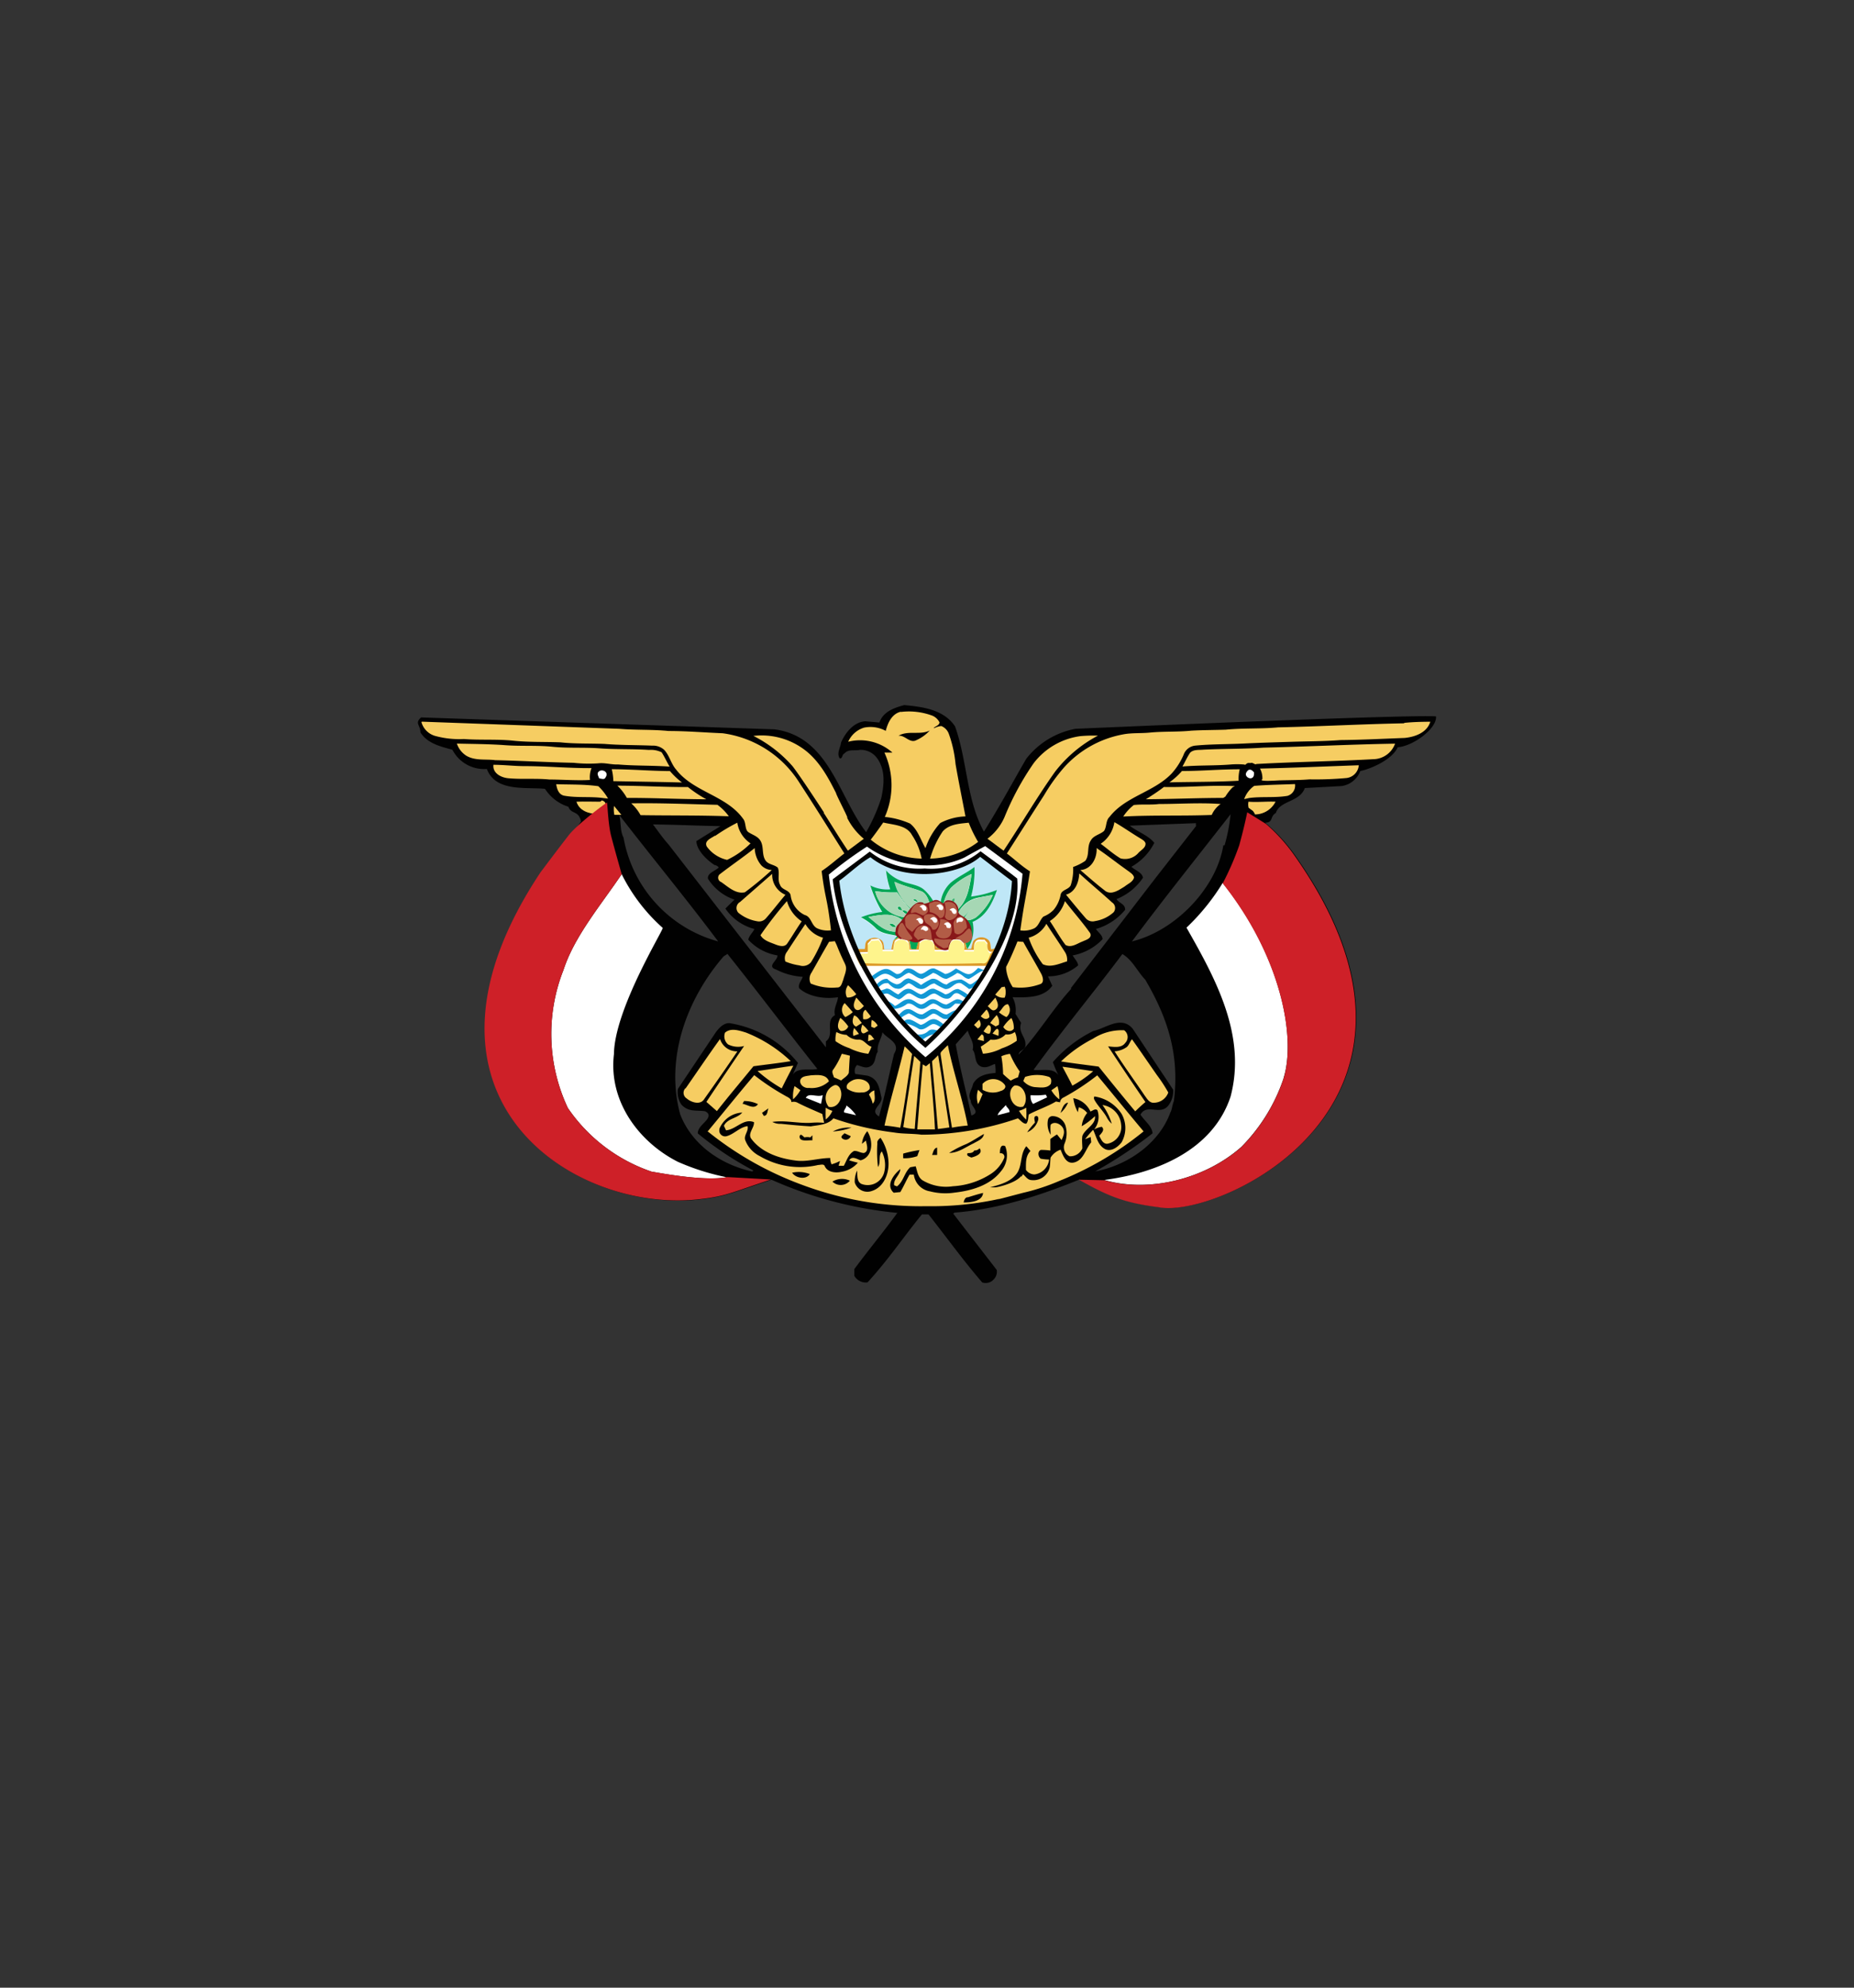 <svg id="Layer_1" data-name="Layer 1" xmlns="http://www.w3.org/2000/svg" viewBox="0 0 280 300"><rect x="0" y="0" width="280" height="300" fill="#333333" stroke="none"/><defs><style>.cls-1{fill:#010101;}.cls-2{fill:#f6cd62;}.cls-3{fill:#fff;}.cls-4{fill:#ce2028;}.cls-5{fill:#bfe7f7;}.cls-6{fill:#01a656;}.cls-7{fill:#a6d7b4;}.cls-8{fill:#41b573;}.cls-9{fill:#fef48c;}.cls-10{fill:#729d45;}.cls-11{fill:#1298d5;}.cls-12{fill:#dc9827;}.cls-13{fill:#89171a;}.cls-14{fill:#b25c46;}</style></defs><title>emblem of yemen logo</title><path class="cls-1" d="M185.85,122.89c-5,6.42-10,12.63-14.9,19.2,6.73-1.65,12.81-8.23,13.8-14.5h.19a26.43,26.43,0,0,0,.91-4.7Zm-52.57,32.85c-.11,1-.87,1.8-.72,3-.42.6-.27,1.42-.84,2-.8.67-1.41.26-2.28,0a1.24,1.24,0,0,0-.27,1.35l1.83.26c1.6.45,1.78,1.77,2.09,3.16.38,1.2-1.94,2-.34,3,.87-3.09,1.52-6.32,2.28-9.47,1.06-1.65-1.1-2.29-1.75-3.23Zm12.88-.19-1.82,2.07c.65,3.64,1.56,7.06,2.36,10.74,1.52-.49-.19-1.42-.08-2.25-.57-.9.19-1.69.34-2.52.69-1.28,2.06-1.54,3.39-1.65a5.57,5.57,0,0,0-.08-1.36c-.64.19-1.14.64-1.94.45-1.29-.37-.83-1.88-1.44-2.59.3-1.09-.5-1.91-.73-2.89ZM169.5,144c-4.33,5.79-9.08,11.5-13.41,17.48,1.29.14,3-.38,3.76.82a19.44,19.44,0,0,1-.84-2,19.66,19.66,0,0,1,6.12-4.7c1.86-.37,4.18-2.4,5.93-.34l6.12,9.21a3.57,3.57,0,0,1-.64,2.26c-1.22,1.8-3.31-.3-4.3,1.5.65,1,1.71,1.69,1.83,2.82a66.76,66.76,0,0,1-8.67,5.75c4.75-.87,9.58-4.1,11.33-8.83.32-.6.27-1.12.55-1.76.91-7.11-1-12.68-4.32-18.35-1.17-1.2-1.94-3-3.46-3.87Zm-59.67,0-.54.34c-5.47,6.31-8.89,15.26-6.57,23.83,1.75,4.55,6.08,7.59,10.87,8.64l.19-.15a48.35,48.35,0,0,1-8.4-5.6c0-.86.91-1.46,1.37-2.07s.3-1-.27-1.27c-1.37-.19-2.51.15-3.57-1a3.3,3.3,0,0,1-.53-2.37l5.74-8.57c.45-.6,1.18-1.43,2.09-1.35a16.57,16.57,0,0,1,10.3,6l-.8,1.81c.76-1.24,2.55-.61,3.73-.91-4.76-6-8.9-11.5-13.61-17.4ZM98.61,124.43c.84,1.09,1.49,2.07,2.4,3.08l23.72,30.56v-.9c1.37-.95-.19-3.09,1.37-3.95-.27-1,.41-1.88.45-2.71-1.82.3-4.37,0-5.85-1.35-.23-.64.38-1.17.53-1.73a10.08,10.08,0,0,1-4-1.09c-1.52-.49.23-1.35.19-2.14a7.64,7.64,0,0,1-4.41-2.37c.11-.64.83-1.24.91-1.62a7.65,7.65,0,0,1-4.37-3.08l1.37-1.35a7.59,7.59,0,0,1-4-3.16c-.12-.86,1.06-1.13,1.63-1.69a1,1,0,0,0-.65-.38c-1.1-.71-2.69-2.21-2.73-3.6l3.64-2.26c-3.87-.07-6.68-.22-10.22-.26Zm82,.19v-.38l-10,.38c1.21.94,2.77,1.43,3.72,2.59a8.56,8.56,0,0,1-3.46,3.61c.57.56,1.6.82,1.75,1.65a8.63,8.63,0,0,1-4,3.23c.39.64,1.33.72,1.3,1.62a8.86,8.86,0,0,1-4.41,2.89c.34.53,1,.91,1,1.55A8.32,8.32,0,0,1,162,144.2c.27.49.76.94.83,1.5a6.92,6.92,0,0,1-4.56,1.66l.65,1.42c-1.33,1.88-3.88,1.77-6,1.73a4.19,4.19,0,0,1,.45,2.52l.84,1.35c-.5,1.55.83,2.11.64,3.5-.11.64-1,.67-1,1.28,2.81-2.94,5.17-6.92,7.94-9.93l-.08-.07,12.78-16.61,6.19-7.93ZM93.52,123c.3,1.13.11,2.41.65,3.42a19.83,19.83,0,0,0,14.29,15.67c-4.75-6.35-10.15-12.89-14.94-19.09Zm50.71-13.38c1.86,5.15,1.71,11.09,4.37,15.9,2.7-4.36,4.26-7.33,6.39-11A12.3,12.3,0,0,1,162.4,110s49.57-2.18,54.47-1.88c.19,1.81-3.46,4.51-5.78,4.66-.8,1.84-4,3.26-5.65,3.59a3.55,3.55,0,0,1-2.83,2.27l-5.55.3c-.76,2.14-3.8,1.88-4.37,3.76-.95.53-.32,1.43-1.62,1.47a25.64,25.64,0,0,1,4.68,5.16c26.15,37.31-11.57,54.59-20.64,52.85-5.57-.7-7.93-1.86-12.07-4.16-5.81,2.37-12.31,4.51-18.89,5l-.19.15,6.57,8.5a1.62,1.62,0,0,1-.45,1.42,1.6,1.6,0,0,1-1.75.46c-2.89-3.35-5.4-6.84-8.1-10.26h-1c-2.93,3.6-5.1,6.87-8.21,10.26a2,2,0,0,1-2-1v-1c2.17-2.93,4.45-5.67,6.5-8.49a61,61,0,0,1-19-5c-6.09,2-6.85,2.52-11.07,3-19,2-46.14-15.67-23.73-49.36,0,0,4.65-5.64,4.62-5.72l1.42-2c-.42-1.75-1.46-1-1.92-2.22a6.49,6.49,0,0,1-3.53-2.7c-2.86-.3-7.46.52-8.78-3a5.4,5.4,0,0,1-5.21-2.9c-1.75-.48-3.77-.93-4.83-2.63,0-1.13-.91-1.35.11-2.25l53.37,1.8c8.25,1.09,9.66,10.11,13.84,15.52a26.76,26.76,0,0,0,2.28-5.14c.45-2.07.64-4.25-.61-6a3.05,3.05,0,0,0-2.66-1.28c-.76.19-1.64-.18-2.28.53-.42.19-.27.83-.72.75-.5-.79.11-1.58.19-2.37.64-1.46,1.86-3.08,3.65-3.23l2.16.19c.53-1.65,2.32-2.26,3.76-2.63C139.44,106.69,142.52,107.1,144.23,109.62Z"/><path class="cls-2" d="M136.09,107.45a10.14,10.14,0,0,1,4.7.56,2.13,2.13,0,0,1,1.09,1c0,.45-.54.57-.83.82l0,.09a2.92,2.92,0,0,1,1.11-.34,2,2,0,0,1,1.15,1.22,18.38,18.38,0,0,1,1,4.51c.46,2.64,1,5.27,1.5,7.91a8.79,8.79,0,0,0-3.81,1,10.67,10.67,0,0,0-2.23,3.79c-.74-1.25-1.14-2.77-2.33-3.71a12.47,12.47,0,0,0-3.81-1,11.83,11.83,0,0,0-.06-9.71l1.21,0a7.35,7.35,0,0,0-6.68-1.64,3.84,3.84,0,0,1,2.4-2.13,4.85,4.85,0,0,1,3.27.49c.3-1.19.92-2.56,2.24-2.88m-.32,3.62c1-.13,1.71,1.21,2.73.65a6.08,6.08,0,0,0,2-1.45c-1.48.75-3.27-.06-4.73.8Z"/><path class="cls-2" d="M63.7,108.92,93.54,110c2.47.21,5,.08,7.43.33,2.73,0,5.45.23,8.17.34a16.27,16.27,0,0,1,11.38,7.14c2.39,3.65,4.69,7.34,7,11-1.15.87-2.22,1.86-3.43,2.65.53,4.29.86,4,1.41,8.95a3.81,3.81,0,0,1-2.11-.31c-.88-.45-.85-1.75-1.86-2a3.82,3.82,0,0,1-2.13-3c-.21-.81-1.35-.77-1.59-1.55-.45-.81,0-1.76-.34-2.59-.54-.48-1.42-.46-1.85-1.08-.63-.92-.19-2.19-.85-3.1-.41-.59-1.16-.79-1.74-1.18s-.31-1.47-.83-2.06c-2.53-3.49-7.48-4-10.09-7.39-.79-.9-1-2.15-1.83-3a2.52,2.52,0,0,0-1.8-.61c-2.39-.1-4.79-.06-7.17-.26-2.22-.09-4.45,0-6.67-.24-2.38-.09-4.77,0-7.15-.25s-5-.06-7.43-.25a13.73,13.73,0,0,1-4.24-.44,3,3,0,0,1-2.17-2.1Z"/><path class="cls-2" d="M212.11,109.1c1.29-.13,2.59-.16,3.9-.17-.49,1.65-2.32,2.3-3.89,2.45-3.22.12-6.44.29-9.66.32-2.47.19-4.94.18-7.41.26s-4.79.14-7.18.26-4.94.08-7.4.32a2.08,2.08,0,0,0-1.71,1.36,10.07,10.07,0,0,1-1.78,2.81c-2.66,2.83-7,3.47-9.4,6.57-.61.57-.41,1.48-.84,2.13-.6.55-1.57.66-2,1.44-.63.93-.15,2.19-.84,3.08a7.66,7.66,0,0,1-1.83.92,7.69,7.69,0,0,1-.36,2.75c-.31.69-1.37.66-1.53,1.45a5,5,0,0,1-1.07,2.29,4.41,4.41,0,0,1-1.53,1c-.55.52-.68,1.39-1.38,1.77a3.63,3.63,0,0,1-2.11.31c.64-4.56.84-4.83,1.46-8.91-1.25-.77-2.31-1.81-3.49-2.69,1.88-2.92,3.73-5.87,5.62-8.79a27.59,27.59,0,0,1,3-4.18,15.8,15.8,0,0,1,8.89-5c1.37-.27,2.79-.14,4.18-.29,2.05-.19,4.12-.07,6.17-.28,1.74-.1,3.47-.09,5.21-.15,2.62-.26,5.27-.1,7.89-.35,6.35-.14,12.68-.49,19-.61Z"/><path class="cls-2" d="M113.78,111.07a10.78,10.78,0,0,1,7.43,1.88c2.38,1.65,3.8,4.25,5.06,6.76-.06.1,1.76,3.59,1.7,3.69-1.06,0-2.4-.73-3.47-.68-1-1.54-3.67-5.61-4.81-7.08a19.59,19.59,0,0,0-5.91-4.57Z"/><path class="cls-2" d="M156.11,115.19a10.66,10.66,0,0,1,7.09-4.09,22.86,22.86,0,0,1,2.62-.07,19.92,19.92,0,0,0-6.46,5.42c-2.76,3.87-5.16,8-7.79,11.94-.82-.58-1.62-1.21-2.44-1.8a8.21,8.21,0,0,0,2.59-3.3A41.74,41.74,0,0,1,156.11,115.19Z"/><path class="cls-2" d="M69,112.23c2.43.06,4.86.06,7.29.24s4.78,0,7.17.24,4.78.06,7.17.24,4.93.07,7.39.24a3.71,3.71,0,0,1,1.9.35c.46.7.78,1.46,1.21,2.17-2.59-.2-5.19-.1-7.78-.33-1,.05-2-.29-3-.17a21,21,0,0,1-3.72-.08c-4-.08-7.9-.31-11.85-.4-1.45-.19-3,.12-4.34-.66A3.46,3.46,0,0,1,69,112.23Z"/><path class="cls-2" d="M190.84,112.84c6.62-.15,13.23-.49,19.85-.6a3.55,3.55,0,0,1-3,2.33c-6,.34-12,.41-17.93.74-.26.19-.51-.3-.93-.14-.73-.11-.58.38-.92.22a12.38,12.38,0,0,0-2.11,0c-2.4.19-4.82.09-7.22.3.39-.69.71-1.43,1.16-2.09.52-.51,1.33-.38,2-.45C184.75,113,187.8,113.05,190.84,112.84Z"/><path class="cls-2" d="M74.52,115.43c1.57,0,3.14.2,4.72.2,3.37,0,6.72.33,10.09.3a3.75,3.75,0,0,0-.23,1.79c-2,.11-4.1-.06-6.15-.07-2.06-.2-4.13,0-6.19-.19-1.1-.1-2.37-.77-2.24-2Z"/><path class="cls-2" d="M190.29,116c5-.11,10-.33,14.92-.5a2.1,2.1,0,0,1-1.88,1.93,51.48,51.48,0,0,1-5.56.2c-1.47.12-3,.11-4.43.15-.41,0-3.42.25-2.69-.18a3.06,3.06,0,0,0-.36-1.6Z"/><path class="cls-2" d="M92.39,116.1c2.93,0,5.85.26,8.79.28A11.27,11.27,0,0,0,103,118.1c-3.46-.09-6.91-.13-10.37-.2A8.34,8.34,0,0,0,92.39,116.1Z"/><path class="cls-2" d="M178.5,116.37c2.91,0,5.81-.27,8.73-.26a5.92,5.92,0,0,0-.17,1.73c-3.48.19-7,.16-10.45.24a10.59,10.59,0,0,0,1.89-1.71Z"/><path class="cls-2" d="M189.42,118.61c2.05-.17,4.11-.19,6.16-.27a1.61,1.61,0,0,1-1.15,1.78c-1.9.32-3.85.07-5.76.32l-.77.17a4.13,4.13,0,0,1,1.52-2Z"/><path class="cls-2" d="M84,118.36c2.12.07,4.26,0,6.36.3a8,8,0,0,1,1.47,1.87l-.64-.07c-2-.29-4.06,0-6.05-.38C84.34,119.87,84.11,119.05,84,118.36Z"/><path class="cls-2" d="M93.24,118.58c3.55,0,7.1.23,10.66.21a18.24,18.24,0,0,0,2.77,1.84c-4,0-8-.22-12-.2A7.77,7.77,0,0,0,93.24,118.58Z"/><path class="cls-2" d="M175.78,118.78c3.58.08,7.15-.32,10.72-.13l-.33.16a7.65,7.65,0,0,0-1.11,1.42l-.32.2c-3.89,0-7.78.18-11.68.2.93-.58,1.85-1.18,2.72-1.85Z"/><path class="cls-2" d="M87.06,121c1.2-.05,2.39,0,3.59,0l.26-.2c1.27.42.08,1.69-.6,2.06l-.1,0C88.93,122.83,87.48,122.38,87.06,121Z"/><path class="cls-2" d="M188.55,121c1.36.11,2.72-.06,4.09,0a3.5,3.5,0,0,1-3.11,1.92,1.74,1.74,0,0,0-.34-.55l-.62-.45A2.13,2.13,0,0,1,188.55,121Z"/><path class="cls-2" d="M95.35,121.25c4.35-.07,8.69.12,13,.22a7.84,7.84,0,0,1,1.72,1.73c-4.44-.16-8.88-.1-13.33-.17a6.72,6.72,0,0,0-1.41-1.78Z"/><path class="cls-2" d="M171.17,121.51c1.28-.16,2.59,0,3.87-.16,3.1,0,6.21-.23,9.31,0A3.88,3.88,0,0,0,183,123c-4.45.17-8.91,0-13.36.24a7,7,0,0,1,1.57-1.72Z"/><path class="cls-2" d="M92.73,121.64c.38.44.74.9,1.11,1.34l-1.06,0A4.14,4.14,0,0,1,92.73,121.64Z"/><path class="cls-2" d="M127.54,122.5h0a9.68,9.68,0,0,0,2.92,4.1c-.8.59-1.6,1.2-2.41,1.79-1.27-1.89-2.45-3.84-3.68-5.76a25.21,25.21,0,0,0,3.13-.13Z"/><path class="cls-2" d="M108,126.17a27.42,27.42,0,0,1,3.35-2,4.58,4.58,0,0,0,2,3.12,12.61,12.61,0,0,1-3.54,2.49,5.17,5.17,0,0,1-3.06-2c-.47-.88.67-1.26,1.23-1.66Z"/><path class="cls-2" d="M133.39,124.14c1.51.37,3.53.37,4.35,1.91a9.38,9.38,0,0,1,1.45,3.54,12.53,12.53,0,0,1-7.69-2.86C132.16,125.89,132.79,125,133.39,124.14Z"/><path class="cls-2" d="M142.38,125.48c1-1.11,2.57-1.16,3.92-1.31a19.46,19.46,0,0,0,1.42,2.9,12.43,12.43,0,0,1-7.25,2.52,14.14,14.14,0,0,1,1.91-4.11Z"/><path class="cls-2" d="M168.29,124.08c1.32.75,2.55,1.63,3.85,2.41.32.21.74.39.86.79.06.69-.69,1-1.1,1.48a2.67,2.67,0,0,1-2.67.8c-1.07-.64-2-1.47-3-2.21a4.77,4.77,0,0,0,2.07-3.27Z"/><path class="cls-2" d="M108.64,132c1.75-1.36,3.6-2.61,5.34-4a4.24,4.24,0,0,0,1,2.61,2.33,2.33,0,0,0,1.58.7,50.25,50.25,0,0,1-4.06,3.36c-1.38.31-2.53-.82-3.58-1.54A.7.7,0,0,1,108.64,132Z"/><path class="cls-2" d="M165.62,128c1.62,1.09,3.14,2.32,4.74,3.44.34.27.82.52.91,1-.16.67-.91.94-1.41,1.35-.83.5-1.94,1.35-2.91.7-1.31-1-2.54-2.1-3.79-3.17,1.68-.11,2.54-1.82,2.46-3.31Z"/><path class="cls-2" d="M111.74,136.16l4.88-4.27a3.27,3.27,0,0,0,2,3.16c-1,1.17-1.91,2.38-2.92,3.52a1.36,1.36,0,0,1-1.37.47,6,6,0,0,1-2.82-1.28,1.05,1.05,0,0,1,.21-1.6Z"/><path class="cls-2" d="M163.05,131.87c1.6,1.48,3.29,2.86,4.89,4.33a1,1,0,0,1,.23,1.5,5.45,5.45,0,0,1-2.8,1.32,1.35,1.35,0,0,1-1.38-.41c-1-1.15-2-2.36-3-3.58,1.39-.37,1.94-1.87,2-3.16Z"/><path class="cls-2" d="M114.85,141.15a58.4,58.4,0,0,1,4-5.15,5.45,5.45,0,0,0,2.23,3.06c-.78,1.1-1.45,2.28-2.22,3.39-.48.62-1.39.24-2,0S115.27,141.91,114.85,141.15Z"/><path class="cls-2" d="M158.57,139a5.48,5.48,0,0,0,2.26-3c1.25,1.63,2.64,3.17,3.82,4.85.31.79-.65,1-1.17,1.25-.79.3-1.68,1-2.55.53-.88-1.14-1.55-2.41-2.36-3.59Z"/><path class="cls-2" d="M118.87,143.63q1.36-2.1,2.76-4.17a4.47,4.47,0,0,0,2.67,2.07,20.17,20.17,0,0,1-1.82,3.7,1.61,1.61,0,0,1-1.74.48,8.75,8.75,0,0,1-2.13-.59,1.57,1.57,0,0,1,.26-1.49Z"/><path class="cls-2" d="M155.35,141.53a4.31,4.31,0,0,0,2.68-2.1c.91,1.42,1.88,2.81,2.79,4.24a2.12,2.12,0,0,1,.33,1.43c-1.16.34-2.5,1-3.67.42a14.72,14.72,0,0,1-2.13-4Z"/><path class="cls-2" d="M125.19,142.15l.89-.1.26.54c.38.95.78,1.89,1.24,2.81l.12.29c.25.73-.18,1.49-.35,2.2-.19.43-.29,1.19-.92,1.15a8.32,8.32,0,0,1-4-.6,1.64,1.64,0,0,1,.14-1.66c.88-1.54,1.74-3.1,2.64-4.63Z"/><path class="cls-2" d="M153.54,142.08l1,.08c.88,1.61,1.83,3.18,2.7,4.79.26.48.53,1.4-.19,1.6a8.65,8.65,0,0,1-4.1.44,6.45,6.45,0,0,1-1-2.76l0-.3c.65-1.25,1.19-2.55,1.72-3.85Z"/><path class="cls-2" d="M128.08,148.7a12.27,12.27,0,0,1,1.24,1.36,1.85,1.85,0,0,1-1.4.49,1.75,1.75,0,0,1,.16-1.85Z"/><path class="cls-2" d="M151.26,149l.48-.08a2.4,2.4,0,0,1,0,1.65,1.7,1.7,0,0,1-1.43-.46C150.66,149.69,151,149.33,151.26,149Z"/><path class="cls-2" d="M149.17,151.87c.39-.44.77-.88,1.16-1.31.23.54.68,1.29.1,1.77s-.91-.23-1.26-.46Z"/><path class="cls-2" d="M129.23,152.36c-.57-.49-.17-1.26.09-1.8l1.15,1.28c-.32.3-.74.84-1.24.52Z"/><path class="cls-2" d="M127.67,153.51a1.44,1.44,0,0,1-.1-2.11c.42.44.82.9,1.22,1.37a5.18,5.18,0,0,1-1.12.74Z"/><path class="cls-2" d="M150.86,152.78c.46-.37.72-1.22,1.37-1.21a1.42,1.42,0,0,1-.23,1.94A4.82,4.82,0,0,1,150.86,152.78Z"/><path class="cls-2" d="M130.35,153.77c0-.47-.13-1.07.36-1.37l.8,1a1.09,1.09,0,0,1-1.16.41Z"/><path class="cls-2" d="M148.12,153.37l.87-1a1.73,1.73,0,0,1,.43,1.15C149,154,148.48,153.76,148.12,153.37Z"/><path class="cls-2" d="M129,153.25c.55.15.79.75,1.16,1.14l-.86.56c-.72-.3-.58-1.13-.3-1.7Z"/><path class="cls-2" d="M150.51,153.19a1.77,1.77,0,0,1,.34,1.48l-.49.25-.82-.52c.3-.42.63-.82,1-1.21Z"/><path class="cls-2" d="M126.91,153.62a6.16,6.16,0,0,1,1.2,1.3,1.07,1.07,0,0,1-1.13.68C126.24,155.17,126.63,154.22,126.91,153.62Z"/><path class="cls-2" d="M151.52,155a5.27,5.27,0,0,1,1.23-1.35,3.2,3.2,0,0,1,.36,1.61c-.43.65-1.29.3-1.59-.26Z"/><path class="cls-2" d="M131.66,153.93a2,2,0,0,1,.89.87l-.5.36-.47-.19c0-.35,0-.69.08-1Z"/><path class="cls-2" d="M147.1,154.69l.77-.78c.31.45.4,1.07-.21,1.31l-.56-.53Z"/><path class="cls-2" d="M130.22,154.63a4.69,4.69,0,0,1,.95,1c-.34.08-.73.55-1,.22S130.13,155,130.22,154.63Z"/><path class="cls-2" d="M149.25,154.72c.57,0,.42.92.23,1.26-.36.11-.66-.13-.94-.31a7.34,7.34,0,0,1,.71-.95Z"/><path class="cls-2" d="M129,155.16a10.36,10.36,0,0,1,.72.89l-.83.3A1.75,1.75,0,0,1,129,155.16Z"/><path class="cls-2" d="M149.89,156c.26-.25.73-1.19.94-.42,0,.19,0,.57-.05.76l-.89-.34Z"/><path class="cls-2" d="M109.52,155.84c.87-.75,2.17-.29,3.13,0a21,21,0,0,1,6.77,4.32c-1.87.31-3.75.51-5.63.77-1.84,2.26-3.73,4.48-5.52,6.77l-1.59-1.39c1.89-2.82,3.78-5.63,5.7-8.44a3.39,3.39,0,0,1-2.43-.24,1.59,1.59,0,0,1-.43-1.83Z"/><path class="cls-2" d="M165.07,156.77a8,8,0,0,1,4.71-1.27,1.27,1.27,0,0,1,.15,1.92c-.59.81-1.72.58-2.58.51q2.78,4.23,5.64,8.4c-.54.45-1.05.92-1.54,1.41-1.87-2.23-3.7-4.49-5.53-6.76-1.9-.26-3.79-.48-5.68-.78A20.36,20.36,0,0,1,165.07,156.77Z"/><path class="cls-2" d="M126.32,155.76a3.41,3.41,0,0,0,1.53.43,2.52,2.52,0,0,0,1.77.73c.86-.09,1.24.86,2,1.06-.14.36-.31.72-.48,1.07a8.63,8.63,0,0,1-2.88-.86,8,8,0,0,1-2.08-1.05A4,4,0,0,1,126.32,155.76Z"/><path class="cls-2" d="M151.87,156.12a1.84,1.84,0,0,0,1.39-.36,2.67,2.67,0,0,1,.29,1.33,8.57,8.57,0,0,1-2.26,1.14,7.3,7.3,0,0,1-2.84.81c-.12-.36-.23-.71-.33-1.07a11.07,11.07,0,0,0,1.48-1.06A2.58,2.58,0,0,0,151.87,156.12Z"/><path class="cls-2" d="M131.17,156.19c.4-.16.6.44.88.64-.31.12-.63.22-.94.33A7.77,7.77,0,0,1,131.17,156.19Z"/><path class="cls-2" d="M148.25,156.13c.46.09.27.66.36,1-.33-.07-.66-.16-1-.24A8.93,8.93,0,0,1,148.25,156.13Z"/><path class="cls-2" d="M103.55,164.26c1.73-2.48,3.43-5,5.19-7.44a2.68,2.68,0,0,0,2.63,1.86q-2.45,3.6-5,7.18c-.59,1-2,.51-2.66-.07a1,1,0,0,1-.21-1.53Z"/><path class="cls-2" d="M170.11,158.07c.42-.3.51-.84.85-1.21,1.28,1.79,2.51,3.61,3.77,5.41a23.54,23.54,0,0,1,1.71,2.62,2.34,2.34,0,0,1-2.4,1.54c-.57-.12-.85-.66-1.17-1.08-1.5-2.23-3.1-4.4-4.54-6.67A3.62,3.62,0,0,0,170.11,158.07Z"/><path class="cls-2" d="M142.1,158.81a11.67,11.67,0,0,1,1.05-1.06c.84,4.08,2.21,8.05,3,12.13a21.25,21.25,0,0,0-2.38.32c-.63-3.71-1.17-7.44-1.73-11.17Z"/><path class="cls-2" d="M136.62,157.92a15.33,15.33,0,0,1,1.13,1.15c-.64,3.71-1.07,7.45-1.79,11.14a23.89,23.89,0,0,0-2.38-.33C134.47,165.86,135.69,161.93,136.62,157.92Z"/><path class="cls-2" d="M127.13,159.05c.42.08.82.18,1.23.29-.09.86-.11,1.72-.17,2.59-.21.51-.77.78-1.16,1.15-.36-.17-.72-.33-1.08-.47-.1-.4-.43-.85-.08-1.22a12,12,0,0,0,1.26-2.34Z"/><path class="cls-2" d="M151.23,159.42a4.58,4.58,0,0,1,1.3-.36,13.23,13.23,0,0,0,1.47,2.65c-.08.29-.17.59-.25.89a6.17,6.17,0,0,0-1.11.5,13.73,13.73,0,0,1-1.15-1,17.25,17.25,0,0,0-.26-2.68Z"/><path class="cls-2" d="M140.76,160.17c.31-.29.62-.59.92-.9.63,3.62,1.12,7.26,1.7,10.89q-.87.14-1.74.24Q141.2,165.29,140.76,160.17Z"/><path class="cls-2" d="M138.06,159.37q.48.44.93.9c-.24,3.38-.6,6.74-.84,10.12a6.8,6.8,0,0,1-1.73-.28c.53-3.58,1.09-7.16,1.64-10.74Z"/><path class="cls-2" d="M139.84,160.93l.59-.47c.25,3.32.63,6.63.77,10-.89,0-1.78,0-2.67,0,.27-3.28.51-6.54.83-9.81Z"/><path class="cls-2" d="M160.46,161c1.55.2,3.1.45,4.64.68a18,18,0,0,1-3.15,2.18c-.48-1-1-1.9-1.49-2.86Z"/><path class="cls-2" d="M106.91,170.73c2.34-2.81,4.63-5.67,7-8.46a34.84,34.84,0,0,0,4.61,3.07c.41.26,1,.42,1,1a1.24,1.24,0,0,1,1,.13c1.2.61,2.44,1.12,3.67,1.67.09.45.17.89.28,1.33a10.9,10.9,0,0,0-2.06,0c-1.93.09-3.84-.42-5.77-.14a2.47,2.47,0,0,0,1.32.29c1.49.15,3,.3,4.49.38,1.19-.21,2.58-.22,3.42-1.21a43.71,43.71,0,0,0,9.11,2.13c1.39.24,2.8.15,4.2.34a45,45,0,0,0,14.55-2.47c.39.28.74.82,1.26.81.34-.39.26-.93.39-1.4,1.33-.71,2.79-1.18,4.1-1.95l.61.12a.88.88,0,0,1,.54-.73,35.6,35.6,0,0,0,5.08-3.34c2.34,2.81,4.64,5.66,7,8.46A48.93,48.93,0,0,1,160,178.23a31.93,31.93,0,0,1-5.48,1.8l-4,1.05c2.84-1,3.76-2.69,3.71-3.45l.28-.41c.38.34.69.87,1.26.89a2.53,2.53,0,0,0,2.75-1.86c.1-.51.07-1,.15-1.54a2.84,2.84,0,0,1,1.51-1.19c.37.92.86,2.32,2.18,1.89s1.59-2,2.44-3l-.08-.8-.85.33a18.27,18.27,0,0,1,1.22-1.42c.48,1,.67,2.19,1.64,2.82s2.06-.17,2.65-.92a4.35,4.35,0,0,0,0-4.32,5.93,5.93,0,0,0-4.1-2.61c-.19.31.06.58.21.85.51.78,1.18,1.45,1.64,2.26a3.12,3.12,0,0,0,.77,1,9.19,9.19,0,0,0-1.4-2.82,3.28,3.28,0,0,1,2.82,2.95,2.57,2.57,0,0,1-2.11,2.9c-.7,0-.93-.73-1.2-1.2.31-.37.91-.91.38-1.36a3.35,3.35,0,0,0-1.15.4,3,3,0,0,0,.5-2.9c-.32-.33-.73.1-1.06.18a3.56,3.56,0,0,0-2.58-2,5.94,5.94,0,0,0,.68,2.11l.15-.74a2.49,2.49,0,0,1,1.26.86,3.74,3.74,0,0,0-.82,2,10.88,10.88,0,0,0,2-1.52c.14,1.33-1.5,1.86-1.91,3-.09.62,0,1.25,0,1.87a2,2,0,0,1-1.92,1.19,1.5,1.5,0,0,1-.77-1.9,4,4,0,0,0,.13-2.77,2.07,2.07,0,0,0-1.83-1.39.72.72,0,0,0-.8.55,3.14,3.14,0,0,0,.4,2.26c0-.5-.07-1,0-1.51.57-.61,1.58-.1,1.89.54s0,1.21-.23,1.77c-.24-.28-.47-.57-.7-.85q-.53.33-1,.69c0,.58,0,1.16,0,1.74a8.88,8.88,0,0,0-1.46-.09c-.5.25-.4,1,0,1.32a7.7,7.7,0,0,0,1.27.13,2.55,2.55,0,0,1-2.22,2.25,1.64,1.64,0,0,1-1.28-.69c0-1-.08-2.09.69-2.85L155,173c-1,1.21-.55,3-1.51,4.21s-2.53,1.61-4,2l.75,0c.2.05,3-.58,3.92-1.64.3-.34.06,2.55-3.72,3.48h0a47.7,47.7,0,0,1-10.53,1,51.2,51.2,0,0,1-18.9-3.27,50.16,50.16,0,0,1-14.18-8.06m5.54-4.54-.23.41c.76.14,1.75.91,2.33.06a4.64,4.64,0,0,0-2.1-.47m47.79,1.8a4.1,4.1,0,0,0,1.14-1.56c-.7.1-.91,1-1.14,1.56m-45.06,0c.06.1.18.32.25.43.6,0,.52-.73.71-1.13-.32.22-.65.46-1,.7m-6.4,2.42a.88.88,0,0,0,1.09,1.08c1.15-.32,1.95-1.35,3.15-1.51.2.78-.66,1.42-.32,2.19a4.5,4.5,0,0,0,2.16,2.33,12,12,0,0,0,8.82,1.34c.33,0,.86-.21,1,.18.41.94,1.67,1.06,2.57.84a4.12,4.12,0,0,0,2.43-1.36c-.44-.11-.88-.22-1.31-.36.42-.72,1.15-.2,1.73,0,1.9-.53,1.93-3,1-4.4a3.37,3.37,0,0,0-.8,1.9c.15-.11.44-.36.59-.48.12.59.51,1.63-.3,1.87-.52,0-1-.37-1.5-.3-.84.47-1.1,1.45-1.53,2.23l-.79,0,.22-.73a6.45,6.45,0,0,1-1.28.51,2.08,2.08,0,0,1-.2-.95c-1.77,0-3.52.64-5.3.37-2.42-.31-5-1.19-6.54-3.16-.77-.86.39-1.71.32-2.62-1.57-.64-2.71,1.11-4.22,1.23l-.32-.68c.53-1.14,2-1.1,2.77-2a3.94,3.94,0,0,0-3.45,2.44m47.65-.92a11.6,11.6,0,0,0-1.17,1.45,2.84,2.84,0,0,0,1.62-1.74c.12-.24.09-.81-.31-.7s-.15.66-.14,1m-30.52,1.32a9.57,9.57,0,0,0,2.8-.58,5.29,5.29,0,0,0-2.8.58m-5,.6c-.2,1.07,1.26.68,1.91.74,0-.26,0-.51,0-.76l-.32.32a2,2,0,0,0-.88,0c-.14-.12-.61-.65-.66-.26m6.37.41a.8.8,0,0,0,1.28-.34l-.94-.44c-.16.21-.7.48-.34.78m18.74.85a15.11,15.11,0,0,0-2.59,1.34c1.38,0,2.51-.9,3.71-1.46.6-.36,1.44-.62,1.54-1.4-.89.5-1.74,1.08-2.66,1.52m-13.44-.06a18.92,18.92,0,0,0,.1,3.53c.48-.72,0-1.71.57-2.36a4.52,4.52,0,0,1,.35,3.22,2.58,2.58,0,0,1-3.44,1.68c-.72-.37-.56-1.31-.64-2a3.8,3.8,0,0,0-.35,1.79,2,2,0,0,0,2.62,1.27c1.75-.57,2.53-2.56,2.48-4.24a7.2,7.2,0,0,0-1.21-3.78c-.27.22-.55.47-.48.86m18.52,1.49a.54.54,0,0,1,.65.68,5.38,5.38,0,0,1-1.94,2.37,11.75,11.75,0,0,1-5.82,1.92,6.92,6.92,0,0,1-4.62-.92c-.69-.49-.76-1.36-1-2.09l-.82.14c-.9.8-1,2.13-2,2.89l-.43-.17c-.14-.95.9-1.52.93-2.44-1,.82-2.25,2.43-1,3.57l1-.1c.51-.86.9-1.78,1.4-2.64l.64,0a2.92,2.92,0,0,0,2.44,2.53,9.33,9.33,0,0,0,3.72.19c2.57-.29,5.34-1.09,7-3.22a3.7,3.7,0,0,0,.64-3.79c-.74-.36-.79.53-.8,1m-10.26.33.78,0,0-1.11c-.52.1-.58.68-.75,1.08m6.36-.65c-.2.39-.61.4-1,.4-.25.43.26.5.54.67.62-.14,1.87-.6,1.26-1.4a1,1,0,0,1-.81.33m-10.73.47c0,.23,0,.46,0,.7a5.71,5.71,0,0,0,2.13-.31l.33-.92a20.56,20.56,0,0,0-2.45.53M119.63,177c.53.83,2.14,1.1,2.67.2a4.59,4.59,0,0,0-2.67-.2m6.09,1.34a1.79,1.79,0,0,0,2.63-.14,2.76,2.76,0,0,0-2.63.14m20.44,2.36c-.4,0-.56.45-.63.79,1,0,2.82-.13,2.94-1.44C147.69,180.23,146.92,180.48,146.16,180.71Z"/><path class="cls-2" d="M120.89,162.94c.28-.56,1-.53,1.54-.64,1-.06,2.36-.22,2.76.9a3.8,3.8,0,0,1-3,1c-.69.1-1.5-.48-1.32-1.21Z"/><path class="cls-2" d="M154.84,162.53a5.76,5.76,0,0,1,3.58,0c.41.19.38.68.28,1.05-.56.75-1.6.54-2.42.5a2.73,2.73,0,0,1-1.73-.92,4.88,4.88,0,0,1,.29-.66Z"/><path class="cls-2" d="M128.73,163.07c1-.52,2.86,0,2.6,1.3a1.4,1.4,0,0,1-1.2.51,3.18,3.18,0,0,1-2.19-.56c-.28-.59.3-1,.79-1.25Z"/><path class="cls-2" d="M148.38,163.6a2.18,2.18,0,0,1,3.37.14c.28.43-.23.84-.62.92a3.07,3.07,0,0,1-2.74-.18C148.38,164.26,148.38,163.82,148.38,163.6Z"/><path class="cls-2" d="M126,163.8c.4-.15.8.23.9.58.53,1.14-.3,3-1.75,2.67A2.09,2.09,0,0,1,126,163.8Z"/><path class="cls-2" d="M153.22,163.83c1.52-.16,2.2,2.16,1.31,3.19C152.8,167.52,151.82,164.67,153.22,163.83Z"/><path class="cls-2" d="M120,163.93l.88.6a5.49,5.49,0,0,1-1.1,1.39,4.93,4.93,0,0,1,.22-2Z"/><path class="cls-2" d="M158.78,164.56l.92-.63a6,6,0,0,1,.28,2A4.7,4.7,0,0,1,158.78,164.56Z"/><path class="cls-2" d="M147.71,166.65a3.5,3.5,0,0,1,0-2.17c.24.21.46.43.69.65C148.18,165.63,148,166.14,147.71,166.65Z"/><path class="cls-2" d="M131.24,165.21a1.4,1.4,0,0,1,.82-.63c-.05.66.27,1.49-.26,2A4.66,4.66,0,0,0,131.24,165.21Z"/><path class="cls-2" d="M124.71,167.18a3.69,3.69,0,0,0,1,.48,3.28,3.28,0,0,1-1,1.3A17.62,17.62,0,0,1,124.71,167.18Z"/><path class="cls-2" d="M153.89,167.65a3.91,3.91,0,0,0,1.09-.47,10.92,10.92,0,0,1,0,1.81A6.69,6.69,0,0,1,153.89,167.65Z"/><path class="cls-3" d="M100.09,140.05c.07.38-7.3,12.29-7.37,19.06-.84,7.07,3.72,13.23,9.65,16.24a35.53,35.53,0,0,0,7.37,2.33c-3.68.68-11-.83-11.29-.83a25.08,25.08,0,0,1-12.69-9.62,26.22,26.22,0,0,1-.65-20.86c1.64-5.07,5.7-9.85,8.78-14.43a26.8,26.8,0,0,0,6.2,8.11Z"/><path class="cls-3" d="M193.86,162.72a26.79,26.79,0,0,1-6.38,10.37c-5.55,4.92-14,6.95-20.72,5,7.79-1,16.38-4.44,19.08-12.56,2.47-9.28-2.31-17.89-6.65-25.52a33.15,33.15,0,0,0,5.47-6.76c8.84,11.11,11.09,23.32,9.2,29.43Z"/><path class="cls-4" d="M109.74,177.68c-3.68.67-11-.83-11.29-.83a25,25,0,0,1-12.69-9.62,26.21,26.21,0,0,1-.65-20.86c1.64-5.07,5.7-9.85,8.78-14.43,0,0-1.09-3.82-1.59-5.76s-.55-5.19-.65-5.05c-2.32,1.65-5.12,4-5.85,5.05-1.16,1.47-4.17,5.48-4.17,5.48-22.4,33.69,4.7,51.4,23.74,49.36,4.22-.45,5-1,11.06-3l-6.69-.37Z"/><path class="cls-4" d="M166.76,178.13c6.73,1.91,15.17-.12,20.72-5a26.79,26.79,0,0,0,6.38-10.37c1.89-6.11-.36-18.32-9.2-29.43a42.91,42.91,0,0,0,2.49-5.73c.83-3,1.21-5,1.21-5s2.78,1.71,2.85,1.77a26.25,26.25,0,0,1,4.46,5C221.82,166.67,184.1,184,175,182.21c-5.57-.7-7.93-1.86-12.07-4.16l3.8.08Z"/><path class="cls-2" d="M114.41,161.65c1.8-.25,3.59-.56,5.4-.81-.59,1.14-1.19,2.28-1.75,3.43a21.34,21.34,0,0,1-3.65-2.62Z"/><path class="cls-3" d="M158.14,165.62l-2.12,1a1.77,1.77,0,0,1-.37-1.33,10.4,10.4,0,0,0,2.3-.07Z"/><path class="cls-3" d="M124,166.61l-2.31-.92c.49-.86,1.71,0,2.57-.41l-.26,1.33Z"/><path class="cls-3" d="M152.46,167.85l-1.79.47c.08-.47.82-1,1.23-1.54C151.94,167.09,152.53,167.37,152.46,167.85Z"/><path class="cls-3" d="M129.28,168.32l-1.78-.41c-.15-.34.33-.68.33-1.06a5.8,5.8,0,0,1,1.45,1.47Z"/><path class="cls-3" d="M189.39,116.57c0,.41,0,.79-.47.9a.76.76,0,0,1-.74-.45c-.11-.37.2-.67.39-.82C189,116.08,189.15,116.35,189.39,116.57Z"/><path class="cls-3" d="M91.48,117.28c-.16.49-.7.23-1,.19-.08-.3-.28-.49-.2-.82.35-.75,1.75-.27,1.21.63Z"/><path class="cls-3" d="M154.43,131.85a39.89,39.89,0,0,1-14.66,27.71A42.18,42.18,0,0,1,125.17,132a58,58,0,0,1,5.77-4.22c4,2.88,10.06,3.83,14.74,1.63,1.07-.61,2.07-1.14,3.11-1.71l5.64,4.18Z"/><path class="cls-5" d="M126.38,132.62c1.42-1,3.42-2.51,4.83-3.56,2.4,2.19,5.23,2.63,8.39,2.4,3.23.24,6.15-.31,8.61-2.55,1.39,1.08,3.34,2.16,4.78,3.16a28.64,28.64,0,0,1-1.69,8.73c-.29.78-.61,1.56-.83,2.37l-.76.16c-.13-.48,0-1.1-.46-1.45a1.59,1.59,0,0,0-2.24.22,9.3,9.3,0,0,0-.31,1.15l-.64.05a5.16,5.16,0,0,0,.83-4.14c2-.8,3-2.89,3.68-4.82a16.36,16.36,0,0,1-3.91,1,14.88,14.88,0,0,0,.51-4.46c-1.14.87-2.48,1.44-3.58,2.36a4.9,4.9,0,0,0-1.5,2.6l-.15.52-.92-.24a6.73,6.73,0,0,0-1.55-1.89c-.92-.71-2.14-.76-3.19-1.19a6.24,6.24,0,0,1-2.51-1.69,13.55,13.55,0,0,0,.64,2.94,5.61,5.61,0,0,1-3-.59,18.3,18.3,0,0,0,1.79,4,13.07,13.07,0,0,0-3.2.81,9,9,0,0,1,2.31,1.71c.87.79,2.09.82,3.17,1.1l-.57.67a9.67,9.67,0,0,0-.3,1.34h-1.07c-.1-.45,0-1-.39-1.35a1.65,1.65,0,0,0-2.16,0c-.36.35-.31.9-.41,1.34l-1.69,0c-.24-.95-.67-1.83-1-2.75a25.17,25.17,0,0,1-1.58-7.88Z"/><path class="cls-6" d="M143.59,133.22c1.1-.92,2.44-1.49,3.58-2.36a14.88,14.88,0,0,1-.51,4.46,16.36,16.36,0,0,0,3.91-1c-.66,1.93-1.64,4-3.68,4.82a5.16,5.16,0,0,1-.83,4.14c-.1-.34-.18-.69-.26-1a2,2,0,0,0,.68-1.67,20.89,20.89,0,0,0-1-2.2c.42-.4.84-.82,1.26-1.23-.36.41-.74.83-1.07,1.28.31.73,1.22.32,1.73,0a9.11,9.11,0,0,0,2.55-3.4c-.74.14-1.49.27-2.23.42a4.2,4.2,0,0,0-3.08,2.45c0-.21,0-.43-.05-.64,1.57-1.34,1.82-3.5,2.16-5.39a11.26,11.26,0,0,0-3.11,2.07,5.81,5.81,0,0,0-1.1,2.31l-.54.15.12-.64a4.9,4.9,0,0,1,1.5-2.6Z"/><path class="cls-6" d="M133.77,131.33a6.24,6.24,0,0,0,2.51,1.69c1.05.43,2.27.48,3.19,1.19A6.73,6.73,0,0,1,141,136.1l-.57.29c-.27-.71-.52-1.56-1.3-1.87-1.33-.49-2.73-.83-4-1.42a7.88,7.88,0,0,0,2.44,4,.54.54,0,0,0-.07.13,15.5,15.5,0,0,1-2-2.54,17.47,17.47,0,0,1-3.31-.19,5.11,5.11,0,0,0,4.55,3.95l-.37.51c-1.41-1.32-3.49-.88-5.21-.56,1.29,1,2.52,2.38,4.31,2.2l0,.38.47.33-1,.62.57-.67c-1.08-.28-2.3-.31-3.17-1.1a9,9,0,0,0-2.31-1.71,13.07,13.07,0,0,1,3.2-.81,18.3,18.3,0,0,1-1.79-4,5.61,5.61,0,0,0,3,.59,13.55,13.55,0,0,1-.64-2.94Z"/><path class="cls-6" d="M137.94,135.87c.11-.47.71,0,.69.32Z"/><path class="cls-6" d="M138.63,136.19l.15.07Z"/><path class="cls-6" d="M138.78,136.26l.1,0-.06,0Z"/><path class="cls-6" d="M135.61,136.88c.36-.24.59.27.64.55C136,137.4,135.43,137.26,135.61,136.88Z"/><path class="cls-6" d="M136.25,137.43c.34-.06.87,0,.84.48C136.71,138,136.43,137.69,136.25,137.43Z"/><path class="cls-6" d="M134.31,139.42a.88.88,0,0,1,1,.51A.88.88,0,0,1,134.31,139.42Z"/><path class="cls-6" d="M135.33,139.93l.08,0v.14l-.08-.12Z"/><path class="cls-6" d="M137.34,141.93a2.24,2.24,0,0,1,1.37.23c-.12.36-.21.73-.31,1.1l-.8,0C137.52,142.79,137.44,142.36,137.34,141.93Z"/><path class="cls-7" d="M143.61,134a11.26,11.26,0,0,1,3.11-2.07c-.34,1.89-.59,4-2.16,5.39a10.3,10.3,0,0,0-.7-.9,1.07,1.07,0,0,0,.32-.85.54.54,0,0,0-.43.77l-1.24,0A5.81,5.81,0,0,1,143.61,134Z"/><path class="cls-7" d="M135.13,133.1c1.29.59,2.69.93,4,1.42.78.31,1,1.16,1.3,1.87l-.57.3-1-.39-.1,0-.15-.07c0-.3-.58-.79-.69-.32l.69.32.15.07h0a5.23,5.23,0,0,0-1.25.83,7.88,7.88,0,0,1-2.44-4Z"/><path class="cls-7" d="M132.16,134.5a17.47,17.47,0,0,0,3.31.19,15.5,15.5,0,0,0,2,2.54c-.11.17-.31.51-.41.68,0-.45-.5-.54-.84-.48-.05-.28-.28-.79-.64-.55-.18.38.36.52.64.55.18.26.46.59.84.48-.1.13-.28.4-.38.54A5.11,5.11,0,0,1,132.16,134.5Z"/><path class="cls-7" d="M147.69,135.51c.74-.15,1.49-.28,2.23-.42a9.11,9.11,0,0,1-2.55,3.4c-.51.28-1.42.69-1.73,0,.33-.45.71-.87,1.07-1.28-.42.41-.84.83-1.26,1.23l-.84-.44a4.18,4.18,0,0,1,3.08-2.45Z"/><path class="cls-7" d="M131.13,138.4c1.72-.32,3.8-.76,5.21.56-.3.33-.61.64-.93.95l-.08,0a.88.88,0,0,0-1-.51.88.88,0,0,0,1,.51l.08.12c0,.14,0,.41,0,.55C133.65,140.78,132.42,139.38,131.13,138.4Z"/><path class="cls-8" d="M143.75,136.34a.54.54,0,0,1,.43-.77,1.07,1.07,0,0,1-.32.85Z"/><path class="cls-9" d="M131.55,142l1.14-.07a2.12,2.12,0,0,1,.61,1.63h1.6a5.08,5.08,0,0,1,.25-1.29,1.28,1.28,0,0,1,2.08.21c.07.36.09.73.13,1.09l1.39,0c0-.38.08-.77.11-1.15a1.39,1.39,0,0,1,1.71-.42c.63.28.53,1,.61,1.59l2.08,0c0-.75.22-1.76,1.2-1.71s1.31.94,1.17,1.73c.47,0,1,0,1.44,0,.05-.43,0-.93.28-1.29s.89-.19,1.33-.26l.45.52c0,.55,0,1.52.79,1.27-.7.51-.49,2-1.64,1.77-6,.09-11.93.14-17.9,0-.17-.48-.35-1-.53-1.45l-.35-.2,1.56-.05c0-.42,0-.85,0-1.28l.47-.51Z"/><path class="cls-10" d="M141.36,142.67a.7.7,0,0,1,.72.58l-.63-.17c0-.11-.06-.31-.09-.41Z"/><path class="cls-11" d="M135.4,147c.88.11,1-.87,1.82-.83s1.16.68,1.83.82c.78-.06,1.26-1,2.11-.8a16.5,16.5,0,0,1,1.56.81c.55,0,1.25-.55,1.66-.82,1.65.82,1.92,1.43,3.32-.08.22,0,.76.34,1,.33-.82.17-1.65,1-2.39,1.32-.74-.09-.94-.73-1.75-.9a8.86,8.86,0,0,1-1.59.89c-.8,0-1.31-.78-2.07-.9a10.56,10.56,0,0,1-1.57.89c-.82,0-1.33-.71-2.07-.9-.67.13-1.19.94-1.93.88-1.72-1.06-1.76-1-3.57.3,0,0-.35-.41-.38-.45,2.62-2.06,2.76-1.25,4-.56Z"/><path class="cls-11" d="M132,148.93c.56-.47,1.14-1.25,2-1.19a3.28,3.28,0,0,0,1.39.82c.85,0,1-.89,1.87-.89a6.59,6.59,0,0,1,1.84,1,10,10,0,0,1,1.55-.91c.91-.26,1.48.78,2.33.83a3.34,3.34,0,0,1,2.24-.75c1.62.75.85,1.26,2.82-.3-.21.42,0,.79-.34,1.15-.52,0-.85.57-1.37.57a12.51,12.51,0,0,0-1.2-.86c-1-.26-1.43,1-2.41.87a10.49,10.49,0,0,1-1.59-.84c-.78.05-1.26.92-2.08.84s-1.14-.72-1.81-.88c-.71.25-1,1-1.81.82-.51,0-1-.55-1.31-.83-.58,0-.83,0-1.71.93-.07-.06-.3-.21-.37-.28l0-.06Z"/><path class="cls-11" d="M132.53,149.62a8.11,8.11,0,0,0,1.35-.42c.64,0,1.05.61,1.78.89.47-.35.91-.88,1.57-.85s1.19.69,1.86.84c.72-.17,1.19-1,2-.84a14.14,14.14,0,0,1,1.65.83c.75,0,1.18-.86,2-.79a6.44,6.44,0,0,1,1.91,1.27,3.92,3.92,0,0,1-.28.31c-.43-.06-1.16-.71-1.67-.92-.86-.26-.86.8-1.67.8s-1.23-.58-1.88-.79c-.71,0-1.11.73-1.8.79s-1.24-.52-1.86-.77-1.15.77-1.77.87c-1.67-.68-1.42-1.24-2.68-.61C133,150.17,132.59,149.68,132.53,149.62Z"/><path class="cls-11" d="M144.41,150.84c.55-.11,1,.3,1.48.49l-.2.22c-.47,0-.94-.07-1.41-.08-.4.3-.74.81-1.31.79-.81.1-1.29-.75-2.05-.8-.66.18-1.12.91-1.87.81s-1.25-1-2.05-.76a3.66,3.66,0,0,1-2.23.78,3.82,3.82,0,0,1-1.08-1.35,3.6,3.6,0,0,1,1.46.89c.79-.31,1.39-1.18,2.33-1,.6.13,1,.65,1.6.77.67-.07,1.08-.81,1.79-.79s1.3.77,2.07.8c.52-.2.94-.57,1.47-.76Z"/><path class="cls-11" d="M135.64,153.26c.45-.4.88-1,1.58-.95s1.28.88,2.1.78c.45-.23.83-.55,1.3-.76.94-.25,1.49.77,2.37.79.63-.32,1.19-.81,2-.68a8.28,8.28,0,0,1-1.16,1.28c-.54,0-1.16.24-1.62-.12-.43-.2-.79-.62-1.3-.62-.67.29-1.23,1.07-2.06.81-.56-.24-1-.62-1.6-.85a5.43,5.43,0,0,0-1.23.72l-.35-.4Z"/><path class="cls-11" d="M136.46,154.16c.9-.77,1.76.18,2.59.52.69-.11,1.13-.79,1.83-.86s1.29.59,1.89.93l-.41.46c-.49-.22-.92-.69-1.5-.65-.69.23-1.23,1-2.05.76a6.24,6.24,0,0,0-2-.86l-.31-.3Z"/><path class="cls-11" d="M140.21,155.6c.5-.41,1.16-.1,1.7,0l-.48.4a4.31,4.31,0,0,0-2.06.9c-.29-.24-.57-.5-.84-.77A2,2,0,0,0,140.21,155.6Z"/><path class="cls-12" d="M131,141.94a1.65,1.65,0,0,1,2.16,0c.37.35.29.9.39,1.35h1.07a9.67,9.67,0,0,1,.3-1.34l1-.62.13.08a9.17,9.17,0,0,0,.9.41l.37.13c.1.43.18.86.26,1.29l.8,0c.1-.37.19-.74.31-1.1l.12-.2a2.83,2.83,0,0,1,1.82-.44,5.65,5.65,0,0,1,.71,1.15c0,.1.07.3.09.41l.63.17.93-.05a5,5,0,0,1,.64-1.55l.37-.23a6.58,6.58,0,0,1,1.69.5l.09.35c.08.34.16.69.26,1l.64-.05a9.3,9.3,0,0,1,.31-1.15,1.59,1.59,0,0,1,2.24-.22c.44.35.33,1,.46,1.45l.76-.16a11.06,11.06,0,0,1-1.08,2.61l-.42.05c-6.21,0-12.43,0-18.65,0l-.32,0a10,10,0,0,1-1.07-2.55l1.69,0c.1-.44,0-1,.41-1.34m.52,0-.47.51c0,.43,0,.86,0,1.28l-1.56.05.35.2c.18.49.36,1,.53,1.45,6,.19,11.94.14,17.9,0,1.15.24.94-1.26,1.64-1.77-.84.25-.84-.72-.79-1.27l-.45-.52c-.44.07-1-.18-1.33.26s-.23.86-.28,1.29c-.48,0-1,0-1.44,0,.14-.79-.19-1.82-1.17-1.73s-1.17,1-1.2,1.71l-2.08,0c-.08-.57,0-1.31-.61-1.59a1.39,1.39,0,0,0-1.71.42c0,.38-.07.77-.11,1.15l-1.39,0c0-.36-.06-.73-.13-1.09a1.28,1.28,0,0,0-2.08-.21,5.08,5.08,0,0,0-.25,1.29h-1.6a2.12,2.12,0,0,0-.61-1.63l-1.14.07Z"/><path class="cls-1" d="M131.36,128.53a12,12,0,0,0,8.29,2.55,11.83,11.83,0,0,0,8.44-2.6c1.84,1.38,3.74,2.69,5.53,4.11.77,9-8.38,20.73-13.86,25.56-7.57-6.33-13.09-17-14-25.44m1,.23c.94,8.63,6.13,18.43,13,24.27,8.1-7.33,12.67-16.4,13.07-24.23-1.59-1.17-3.44-2.63-4.8-3.66-3.38,3-11.88,3.87-16.57.06C129.83,130.29,127.9,132.16,126.73,132.94Z"/><path class="cls-13" d="M135.83,141.65c-.37-.36-.69-.5-.61-.9s0-.81.45-1.24c1.18-1.16,2.26-3.9,3.79-3.24,0,.06-.09.33,1.21-.21.54-.23.77-.47,1.72.27.12.1.29-.39.67-.44a1.5,1.5,0,0,1,1.67,1.63c0,.45.35.59.74.83.69.42,1.53,1.33,1.23,3.42-.08.52-2.24-.23-2.89.09-.25.11-.56,1.16-.59,1.37s-.86.45-1.88-.44c-.41-.35-.33-1-.8-1.11a2.68,2.68,0,0,0-1.67.45,1.67,1.67,0,0,1-1.17,0,9.25,9.25,0,0,0-1.33-.42c-.13,0-.37.05-.46,0Z"/><path class="cls-14" d="M138.21,140.56a1.26,1.26,0,0,1,1.78-.76c.55.23.66.74.75,2.11-.7,0-1.5-.46-2.08,0-.4-.51-.93-.64-.45-1.33Z"/><path class="cls-14" d="M140.74,136.22a1.3,1.3,0,0,1,1.85.69c.2.6.15,1.71-.67,1.67a2.28,2.28,0,0,0-1.53-.92C140.49,137,139.94,136.28,140.74,136.22Z"/><path class="cls-14" d="M136.72,139.25c-.33-1.35,1-1.43,1.63-1.26s1.46.72,1,1.46c-.7.11-1.1.66-1.59,1.21C137.3,140.24,136.6,140,136.72,139.25Z"/><path class="cls-14" d="M144.26,136.55c.44.82.51,1.5,0,1.94s-1.25.66-1.57-.15a3.21,3.21,0,0,0-.06-2.07A1.35,1.35,0,0,1,144.26,136.55Z"/><path class="cls-14" d="M143.71,139.65c.13.93-.06,1.67-.66,1.9s-1.69.07-1.72-.81a3.12,3.12,0,0,0,.64-2,1.9,1.9,0,0,1,1.74.87Z"/><path class="cls-14" d="M140.78,138a1.56,1.56,0,0,1,1,1.43c-.05.44-.47,1.12-1,.82-.11-.51-.6-.67-1-1-.6-1.06-.09-1.41,1-1.24Z"/><path class="cls-14" d="M145.88,139.08c.16.68.27,1-.13,1.17-.32.53-1.06,1.1-1.59.51a11.74,11.74,0,0,1-.16-1.49c.47-1.14,1.35-1.26,1.88-.19Z"/><path class="cls-14" d="M146.81,141.62c-.28.45-.68.79-1.1.7-.32.07-.5-.45-.87-.56s-.51.15-.53-.1c.23-.25.8-.44,1.15-.73s.69-.83.93-.78.57,1,.42,1.47Z"/><path class="cls-14" d="M143.16,143c-.49.13-.69.21-1-.09-.52-.22-1.31-.88-1-1.27.32,0,.89.17,1.33.17s1-.13,1.2,0-.17.27-.33.53,0,.54-.23.63Z"/><path class="cls-14" d="M136.37,141.81c-.37-.37-.85-.77-.78-1.17.13-.8.26-1.39.73-1.34.21.27.45.8.7,1.2s.79.92.76,1.15-.79.32-1.24.17a.33.33,0,0,0-.17,0Z"/><path class="cls-14" d="M138.46,136.39c.41.05,1.3-.16,1.65.69.2.66-.31.86-.67,1.1-.25-.08-.68-.28-1-.43s-.83.17-.89,0A1.86,1.86,0,0,1,138.46,136.39Z"/><path class="cls-3" d="M141.09,138.4c.14.1.5.21.45.59s-.29.25-.47.26a4.2,4.2,0,0,1-.27-.36c-.05-.14-.33-.1-.32-.18a.77.77,0,0,1,.61-.31Z"/><path class="cls-3" d="M139.52,136.58c.13.11.48.25.39.63s-.31.22-.49.22l-.24-.39c0-.14-.32-.13-.29-.21a.77.77,0,0,1,.63-.25Z"/><path class="cls-3" d="M142.05,136.49c.13.11.48.25.39.62s-.31.23-.49.22-.16-.25-.24-.38-.32-.14-.29-.21a.75.75,0,0,1,.63-.25Z"/><path class="cls-3" d="M144.05,137.07c.12.11.48.25.39.62s-.31.22-.49.22a3.67,3.67,0,0,1-.24-.38c0-.15-.32-.14-.29-.22a.76.76,0,0,1,.63-.24Z"/><path class="cls-3" d="M143.21,139.2c.13.11.48.25.39.63s-.31.22-.49.22-.16-.26-.24-.38-.32-.14-.29-.22a.77.77,0,0,1,.63-.25Z"/><path class="cls-3" d="M144.61,138.6c.16,0,.46-.28.74,0s0,.37-.06.53h-.45c-.14,0-.28.21-.34.14a.78.78,0,0,1,.11-.67Z"/><path class="cls-3" d="M139.48,139.77c.16,0,.54,0,.66.33s-.15.35-.31.44a3,3,0,0,1-.4-.2c-.1-.11-.35,0-.36,0a.76.76,0,0,1,.41-.54Z"/><path class="cls-3" d="M139,138.55c.13.11.48.25.39.62s-.3.22-.48.22a2.51,2.51,0,0,1-.24-.38c0-.15-.32-.14-.3-.22a.78.78,0,0,1,.63-.24Z"/></svg>